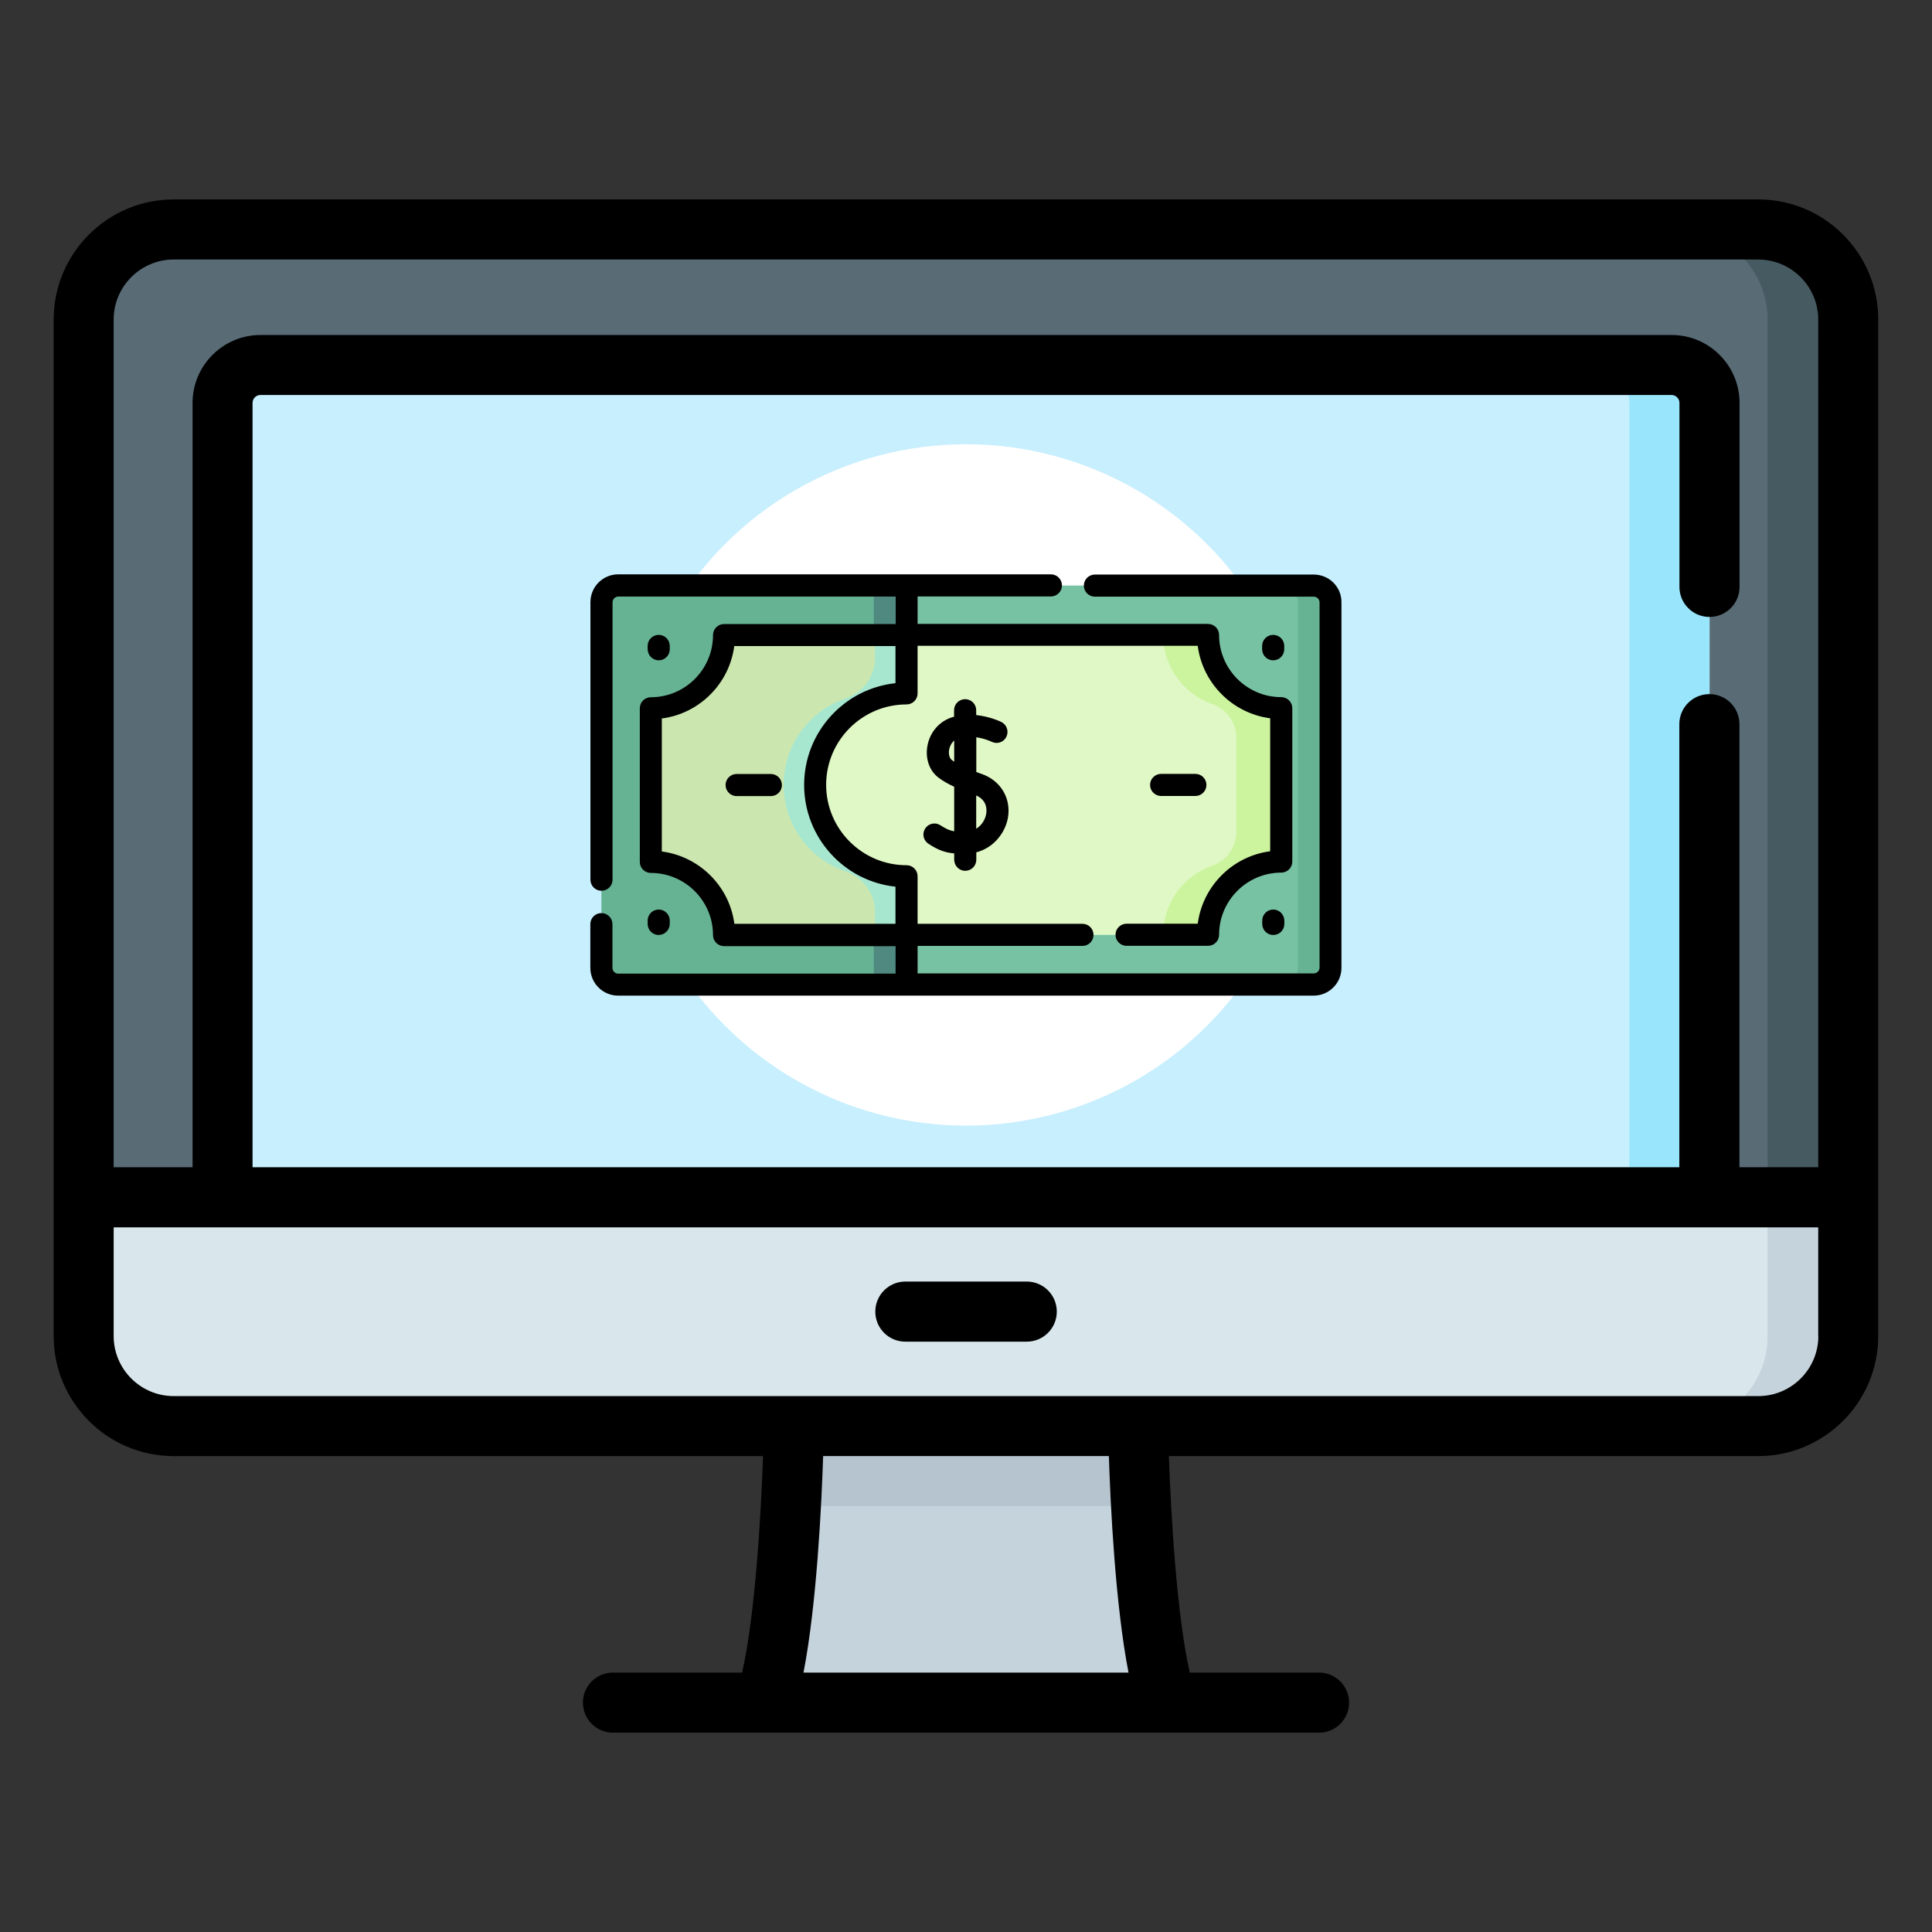 <?xml version="1.0" encoding="utf-8"?>
<!-- Generator: Adobe Illustrator 25.0.0, SVG Export Plug-In . SVG Version: 6.00 Build 0)  -->
<svg version="1.1" id="Camada_1" xmlns="http://www.w3.org/2000/svg" xmlns:xlink="http://www.w3.org/1999/xlink" x="0px" y="0px"
	 viewBox="0 0 180 180" style="enable-background:new 0 0 180 180;" xml:space="preserve">
<rect x="0" y="0" width="180" height="180" fill="#333333" stroke="none"/>
<style type="text/css">
	.st0{fill:#C5D3DD;}
	.st1{fill:#B6C4CF;}
	.st2{fill:#596C76;}
	.st3{fill:#465A61;}
	.st4{fill:#D9E7EC;}
	.st5{fill:#C8EFFE;}
	.st6{fill:#99E6FC;}
	.st7{fill:#FFFFFF;}
	.st8{fill:#78C2A4;}
	.st9{fill:#66B394;}
	.st10{fill:#E0F8C5;}
	.st11{fill:#CCF49F;}
	.st12{fill:#4F8980;}
	.st13{fill:#CBE7AF;}
	.st14{fill:#A7E7D0;}
</style>
<g>
	<g>
		<path class="st0" d="M106.04,132.86H73.97c0,0-0.3,18.87-2.7,25.76h37.47C106.34,151.73,106.04,132.86,106.04,132.86
			L106.04,132.86z M106.04,132.86"/>
		<path class="st1" d="M106.32,140.32H73.68c0.23-4.25,0.28-7.46,0.28-7.46h32.07C106.04,132.86,106.09,136.07,106.32,140.32
			L106.32,140.32z M106.32,140.32"/>
		<path class="st2" d="M163.82,132.86H16.18c-4.63,0-8.39-3.76-8.39-8.39V29.77c0-4.63,3.76-8.39,8.39-8.39h147.63
			c4.63,0,8.39,3.75,8.39,8.39v94.71C172.2,129.11,168.45,132.86,163.82,132.86L163.82,132.86z M163.82,132.86"/>
		<path class="st3" d="M172.21,29.76v94.71c0,4.63-3.76,8.39-8.39,8.39h-7.53c4.63,0,8.39-3.75,8.39-8.39V29.76
			c0-4.63-3.75-8.39-8.39-8.39h7.53C168.45,21.38,172.21,25.13,172.21,29.76L172.21,29.76z M172.21,29.76"/>
		<path class="st4" d="M163.82,132.86H16.18c-4.63,0-8.39-3.76-8.39-8.39v-12.93H172.2v12.93
			C172.2,129.11,168.45,132.86,163.82,132.86L163.82,132.86z M163.82,132.86"/>
		<path class="st0" d="M172.21,111.55v12.93c0,4.63-3.76,8.39-8.39,8.39h-7.53c4.63,0,8.39-3.75,8.39-8.39v-12.93H172.21z
			 M172.21,111.55"/>
		<path class="st5" d="M159.26,111.55H20.74V37.54c0-1.95,1.58-3.54,3.54-3.54h131.46c1.95,0,3.54,1.58,3.54,3.54V111.55z
			 M159.26,111.55"/>
		<path class="st6" d="M159.26,37.54v74.01h-7.46V37.54c0-1.95-1.58-3.53-3.53-3.53h7.46C157.68,34,159.26,35.58,159.26,37.54
			L159.26,37.54z M159.26,37.54"/>
		<path d="M84.35,125h11.31c1.54,0,2.8-1.25,2.8-2.8c0-1.54-1.25-2.8-2.8-2.8H84.35c-1.54,0-2.8,1.25-2.8,2.8
			C81.55,123.75,82.8,125,84.35,125L84.35,125z M84.35,125"/>
		<path d="M163.82,18.58H16.18C10.02,18.58,5,23.6,5,29.77v94.71c0,6.17,5.02,11.18,11.18,11.18h54.91
			c-0.19,5.62-0.75,14.94-1.95,20.17H57.11c-1.55,0-2.8,1.25-2.8,2.8c0,1.54,1.25,2.8,2.8,2.8h65.78c1.54,0,2.8-1.25,2.8-2.8
			c0-1.54-1.25-2.8-2.8-2.8h-12.04c-1.2-5.23-1.75-14.55-1.95-20.17h54.91c6.17,0,11.18-5.02,11.18-11.18V29.77
			C175,23.6,169.98,18.58,163.82,18.58L163.82,18.58z M74.86,155.83c1.23-6.32,1.68-15.59,1.83-20.17h26.62
			c0.15,4.58,0.6,13.85,1.83,20.17H74.86z M169.41,124.48c0,3.08-2.51,5.59-5.59,5.59H16.18c-3.08,0-5.59-2.51-5.59-5.59v-10.13
			h158.81V124.48z M169.41,108.75h-7.35V67.47c0-1.55-1.25-2.8-2.8-2.8c-1.55,0-2.8,1.25-2.8,2.8v41.28H23.53V37.54
			c0-0.41,0.33-0.74,0.74-0.74h131.46c0.41,0,0.74,0.33,0.74,0.74v17.14c0,1.54,1.25,2.8,2.8,2.8c1.54,0,2.8-1.25,2.8-2.8V37.54
			c0-3.49-2.84-6.33-6.33-6.33H24.27c-3.49,0-6.33,2.84-6.33,6.33v71.21h-7.35V29.77c0-3.08,2.51-5.59,5.59-5.59h147.63
			c3.08,0,5.59,2.51,5.59,5.59V108.75z M169.41,108.75"/>
	</g>
	<circle class="st7" cx="90" cy="73.13" r="31.74"/>
	<g>
		<path class="st8" d="M122.4,54.55H84.46v10.07c-4.7,0-8.51,3.81-8.51,8.51c0,4.7,3.81,8.51,8.51,8.51v10.07h37.94
			c0.87,0,1.57-0.7,1.57-1.57V56.12C123.97,55.25,123.27,54.55,122.4,54.55L122.4,54.55z M122.4,54.55"/>
		<path class="st9" d="M122.4,54.55h-3.05c0.87,0,1.57,0.7,1.57,1.57v34.02c0,0.87-0.7,1.57-1.57,1.57h3.05
			c0.87,0,1.57-0.7,1.57-1.57V56.12C123.97,55.25,123.27,54.55,122.4,54.55L122.4,54.55z M122.4,54.55"/>
		<path class="st10" d="M112.54,59.16H84.46v5.46c-4.7,0-8.51,3.81-8.51,8.51c0,4.7,3.81,8.51,8.51,8.51v5.46h28.08
			c0-3.77,3.05-6.82,6.82-6.82V65.98C115.6,65.98,112.54,62.93,112.54,59.16L112.54,59.16z M112.54,59.16"/>
		<path class="st11" d="M112.54,59.16h-4.17c0,2.98,1.92,5.52,4.58,6.44c1.34,0.46,2.24,1.73,2.24,3.14v8.77
			c0,1.42-0.9,2.68-2.24,3.14c-2.67,0.92-4.58,3.46-4.58,6.44h4.17c0-3.77,3.05-6.82,6.82-6.82V65.98
			C115.6,65.98,112.54,62.93,112.54,59.16L112.54,59.16z M112.54,59.16"/>
		<path class="st9" d="M75.95,73.13c0-4.7,3.81-8.51,8.51-8.51V54.55H57.6c-0.87,0-1.57,0.7-1.57,1.57v34.02
			c0,0.87,0.7,1.57,1.57,1.57h26.86V81.64C79.76,81.64,75.95,77.83,75.95,73.13L75.95,73.13z M75.95,73.13"/>
		<path class="st12" d="M84.46,64.62V54.55h-3.05v10.07c-4.7,0-8.51,3.81-8.51,8.51c0,4.7,3.81,8.51,8.51,8.51v10.07h3.05V81.64
			c-4.7,0-8.51-3.81-8.51-8.51C75.95,68.43,79.76,64.62,84.46,64.62L84.46,64.62z M84.46,64.62"/>
		<path class="st13" d="M75.95,73.13c0-4.7,3.81-8.51,8.51-8.51v-5.46H67.46c0,3.77-3.05,6.82-6.82,6.82v14.31
			c3.77,0,6.82,3.05,6.82,6.82h17.01v-5.46C79.76,81.64,75.95,77.83,75.95,73.13L75.95,73.13z M75.95,73.13"/>
		<path class="st14" d="M84.46,64.62v-5.46h-2.94v2.14c0,1.71-1.1,3.22-2.72,3.76c-3.36,1.14-5.79,4.32-5.79,8.07
			c0,3.75,2.42,6.93,5.79,8.07c1.62,0.55,2.72,2.05,2.72,3.76v2.14h2.94v-5.46c-4.7,0-8.51-3.81-8.51-8.51
			C75.95,68.43,79.76,64.62,84.46,64.62L84.46,64.62z M84.46,64.62"/>
		<path d="M89.93,81.13c0.57,0,1.03-0.46,1.03-1.03v-0.69c1.65-0.43,2.71-1.85,2.95-3.24c0.3-1.81-0.68-3.44-2.44-4.06
			c-0.17-0.06-0.34-0.12-0.51-0.18v-3.24c0.81,0.12,1.42,0.41,1.43,0.42c0.51,0.25,1.12,0.05,1.37-0.46
			c0.25-0.51,0.05-1.12-0.46-1.38c-0.06-0.03-1.04-0.51-2.35-0.65v-0.45c0-0.57-0.46-1.03-1.03-1.03c-0.57,0-1.03,0.46-1.03,1.03
			v0.6c-0.05,0.01-0.11,0.03-0.16,0.05c-1.19,0.36-2.08,1.37-2.32,2.65c-0.22,1.17,0.16,2.31,1,2.96c0.39,0.3,0.86,0.58,1.49,0.87
			v4.15c-0.43-0.07-0.76-0.22-1.28-0.56c-0.47-0.31-1.11-0.18-1.42,0.3c-0.31,0.47-0.18,1.11,0.3,1.42c0.91,0.6,1.57,0.83,2.4,0.9
			v0.59C88.91,80.67,89.36,81.13,89.93,81.13L89.93,81.13z M91.88,75.83c-0.09,0.52-0.4,1.06-0.93,1.38v-3.1
			C91.97,74.56,91.95,75.45,91.88,75.83L91.88,75.83z M88.68,70.81c-0.23-0.18-0.32-0.56-0.25-0.97c0.05-0.28,0.2-0.61,0.47-0.84
			v1.97C88.83,70.91,88.75,70.86,88.68,70.81L88.68,70.81z M88.68,70.81"/>
		<path d="M122.4,53.53h-20.39c-0.57,0-1.03,0.46-1.03,1.03c0,0.57,0.46,1.03,1.03,1.03h20.39c0.3,0,0.54,0.24,0.54,0.54v34.02
			c0,0.3-0.24,0.54-0.54,0.54H85.49v-2.56h15.36c0.57,0,1.03-0.46,1.03-1.03c0-0.57-0.46-1.03-1.03-1.03H85.49v-4.43
			c0-0.57-0.46-1.03-1.03-1.03c-4.13,0-7.49-3.36-7.49-7.49c0-4.13,3.36-7.49,7.49-7.49c0.57,0,1.03-0.46,1.03-1.03v-4.43h26.1
			c0.46,3.51,3.25,6.29,6.75,6.75v12.39c-3.51,0.46-6.29,3.24-6.75,6.75h-6.63c-0.57,0-1.03,0.46-1.03,1.03
			c0,0.57,0.46,1.03,1.03,1.03h7.59c0.57,0,1.03-0.46,1.03-1.03c0-3.19,2.6-5.79,5.79-5.79c0.57,0,1.03-0.46,1.03-1.03V65.98
			c0-0.57-0.46-1.03-1.03-1.03c-3.19,0-5.79-2.6-5.79-5.79c0-0.57-0.46-1.03-1.03-1.03H85.49v-2.56h12.42
			c0.57,0,1.03-0.46,1.03-1.03c0-0.57-0.46-1.03-1.03-1.03c-2.39,0-38.11,0-40.31,0c-1.43,0-2.59,1.16-2.59,2.59v25.86
			c0,0.57,0.46,1.03,1.03,1.03c0.57,0,1.03-0.46,1.03-1.03V56.12c0-0.3,0.24-0.54,0.54-0.54h25.84v2.56H67.46
			c-0.57,0-1.03,0.46-1.03,1.03c0,3.19-2.6,5.79-5.79,5.79c-0.57,0-1.03,0.46-1.03,1.03v14.31c0,0.57,0.46,1.03,1.03,1.03
			c3.19,0,5.79,2.6,5.79,5.79c0,0.57,0.46,1.03,1.03,1.03h15.98v2.56H57.6c-0.3,0-0.54-0.24-0.54-0.54v-4.07
			c0-0.57-0.46-1.03-1.03-1.03c-0.57,0-1.03,0.46-1.03,1.03v4.07c0,1.43,1.16,2.59,2.59,2.59h64.8c1.43,0,2.59-1.16,2.59-2.59V56.12
			C125,54.69,123.83,53.53,122.4,53.53L122.4,53.53z M61.66,79.33V66.94c3.51-0.46,6.29-3.24,6.75-6.75h15.02v3.46
			c-4.78,0.51-8.51,4.57-8.51,9.48c0,4.91,3.73,8.97,8.51,9.48v3.46H68.42C67.96,82.57,65.17,79.79,61.66,79.33L61.66,79.33z
			 M61.66,79.33"/>
		<path d="M119.65,60.49v-0.31c0-0.57-0.46-1.03-1.03-1.03c-0.57,0-1.03,0.46-1.03,1.03v0.31c0,0.57,0.46,1.03,1.03,1.03
			C119.19,61.52,119.65,61.06,119.65,60.49L119.65,60.49z M119.65,60.49"/>
		<path d="M118.63,84.74c-0.57,0-1.03,0.46-1.03,1.03v0.31c0,0.57,0.46,1.03,1.03,1.03c0.57,0,1.03-0.46,1.03-1.03v-0.31
			C119.65,85.2,119.19,84.74,118.63,84.74L118.63,84.74z M118.63,84.74"/>
		<path d="M61.37,61.52c0.57,0,1.03-0.46,1.03-1.03v-0.31c0-0.57-0.46-1.03-1.03-1.03c-0.57,0-1.03,0.46-1.03,1.03v0.31
			C60.35,61.06,60.81,61.52,61.37,61.52L61.37,61.52z M61.37,61.52"/>
		<path d="M62.4,86.08v-0.31c0-0.57-0.46-1.03-1.03-1.03c-0.57,0-1.03,0.46-1.03,1.03v0.31c0,0.57,0.46,1.03,1.03,1.03
			C61.94,87.1,62.4,86.64,62.4,86.08L62.4,86.08z M62.4,86.08"/>
		<path d="M111.37,74.16c0.57,0,1.03-0.46,1.03-1.03c0-0.57-0.46-1.03-1.03-1.03h-3.19c-0.57,0-1.03,0.46-1.03,1.03
			c0,0.57,0.46,1.03,1.03,1.03H111.37z M111.37,74.16"/>
		<path d="M71.82,72.11h-3.19c-0.57,0-1.03,0.46-1.03,1.03c0,0.57,0.46,1.03,1.03,1.03h3.19c0.57,0,1.03-0.46,1.03-1.03
			C72.84,72.57,72.39,72.11,71.82,72.11L71.82,72.11z M71.82,72.11"/>
	</g>
</g>
</svg>
